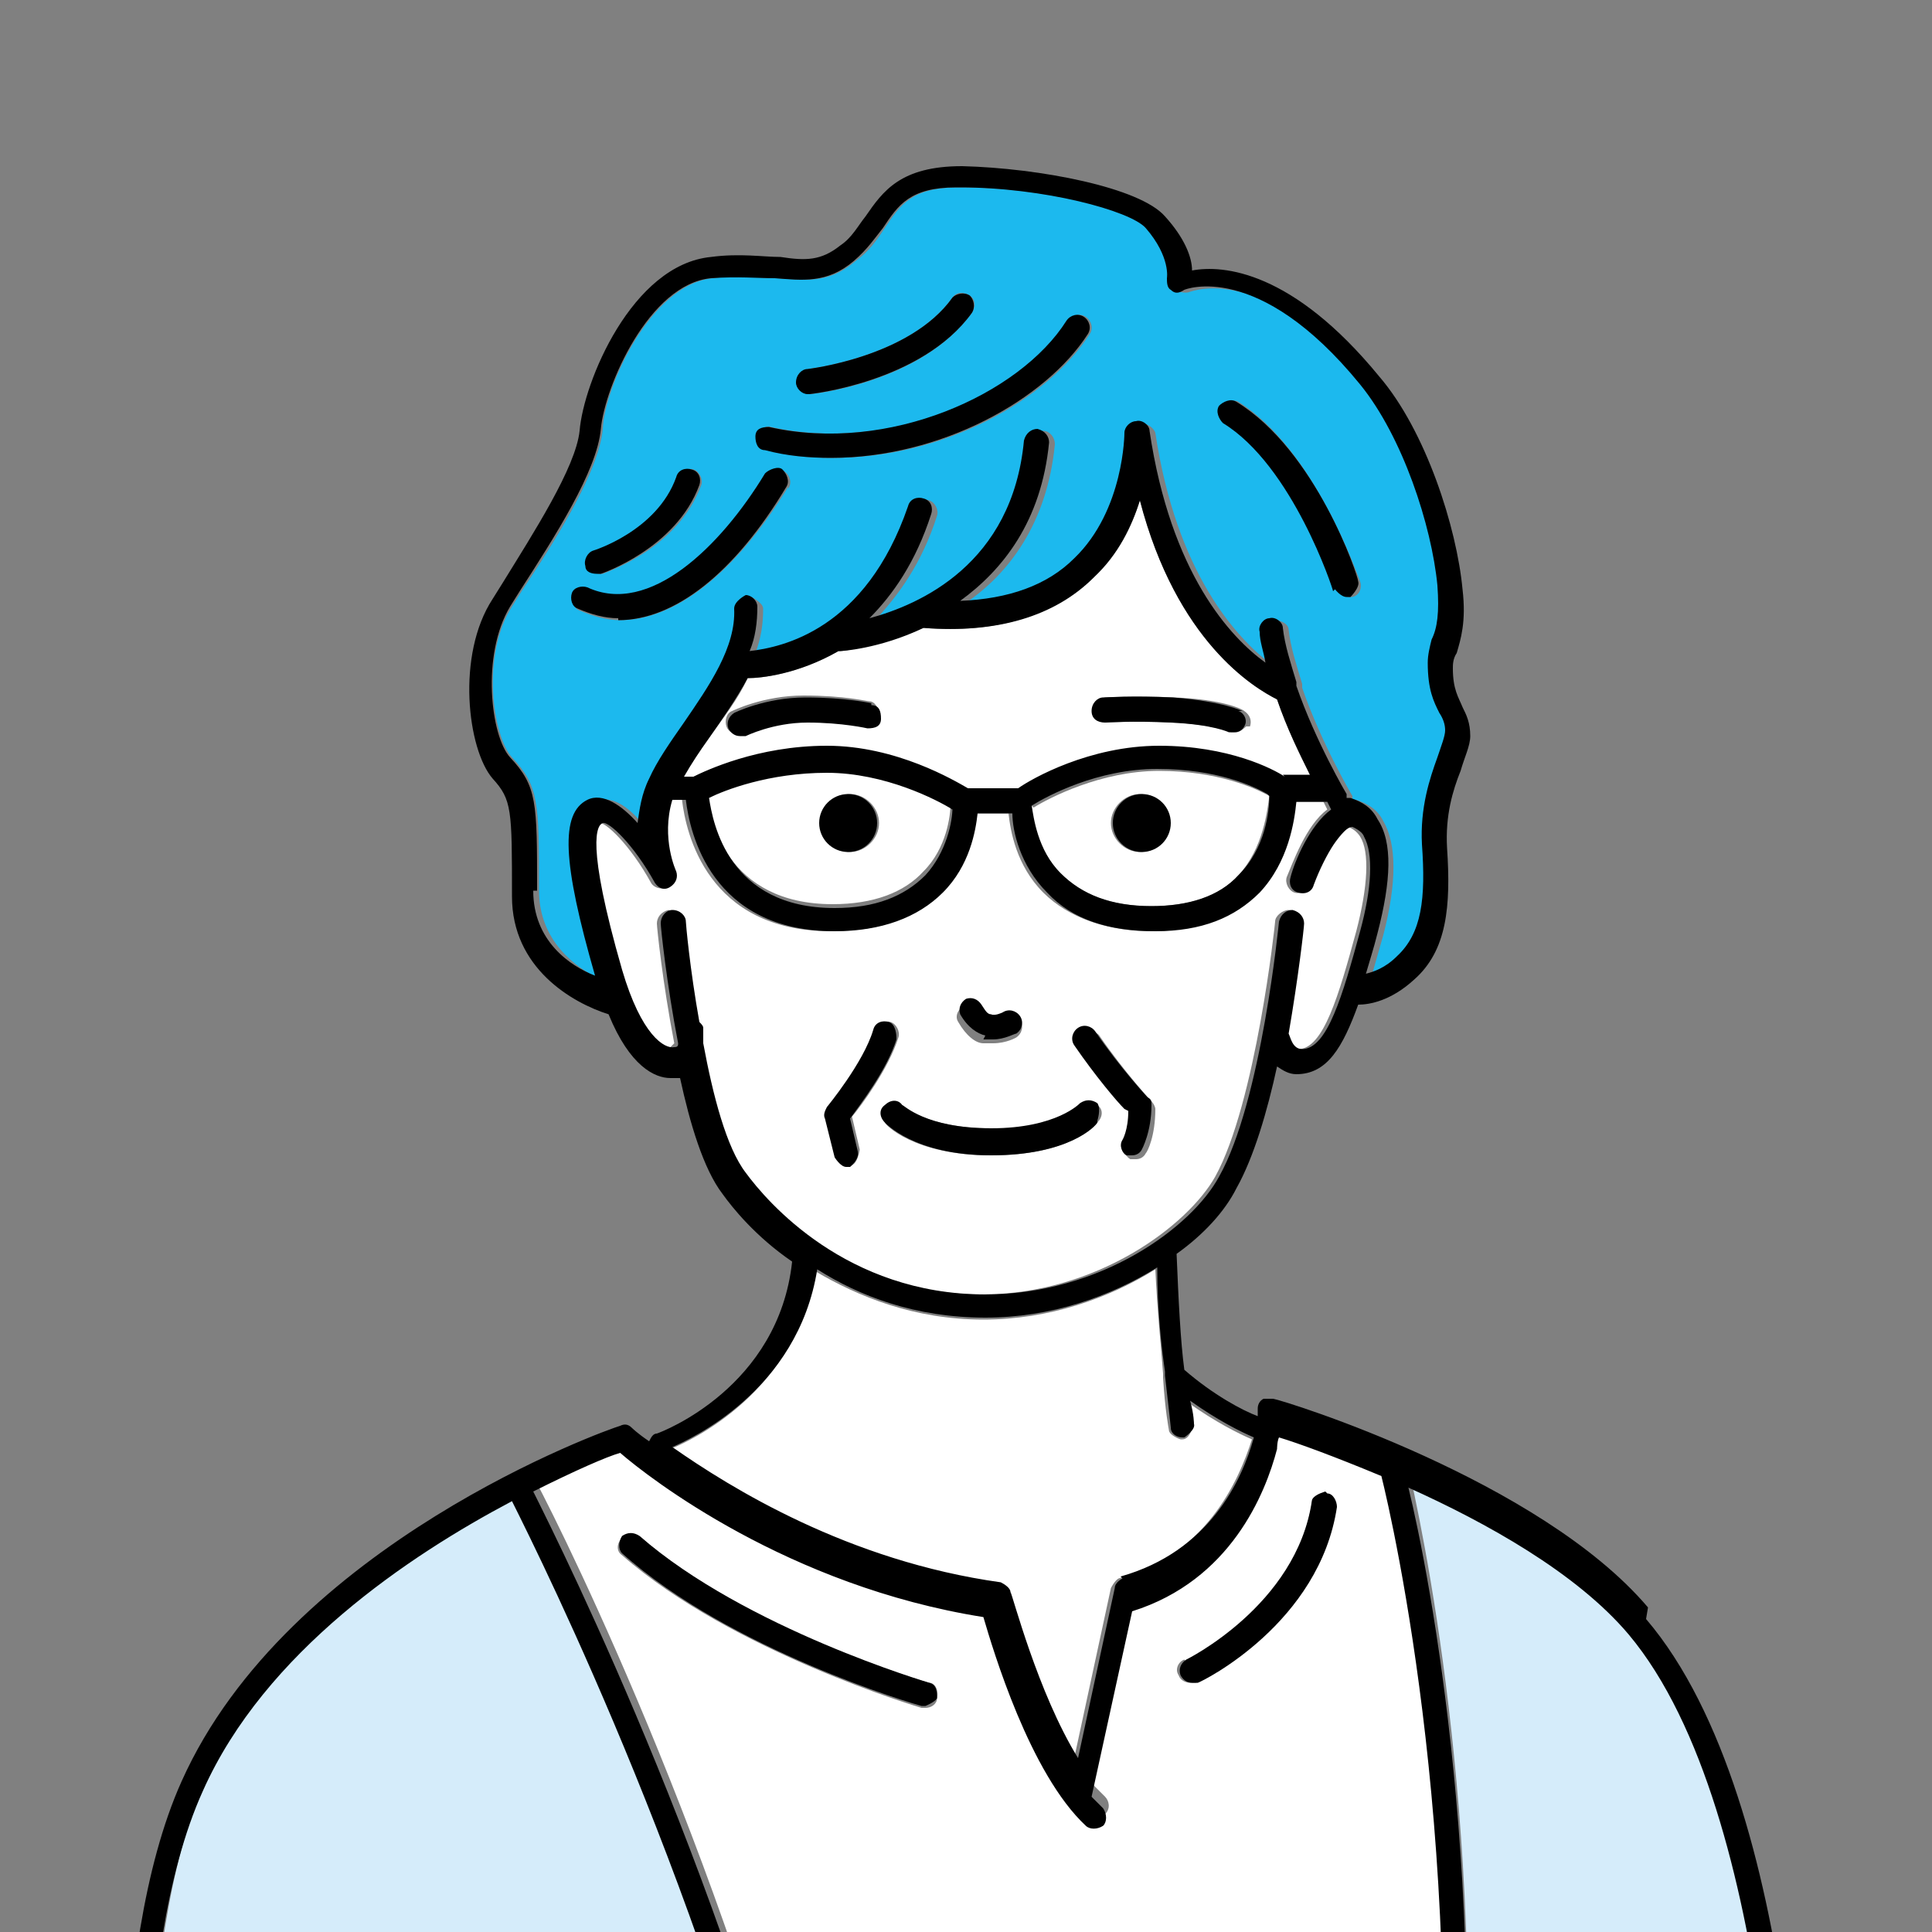 <?xml version="1.0" encoding="UTF-8"?><svg xmlns="http://www.w3.org/2000/svg" xmlns:xlink="http://www.w3.org/1999/xlink" viewBox="0 0 10 10"><rect x="0" y="0" width="10" height="10" fill="#808080" stroke="none"/><defs><style>.e{fill:#fff;}.f{fill:#d5ecfa;}.g{fill:#1cb9ee;}.h{clip-path:url(#d);}.i{fill:none;}</style><clipPath id="d"><rect class="i" width="10" height="10"/></clipPath></defs><g id="a"/><g id="b"><g id="c"><g class="h"><g><path class="g" d="M5.94,1.18c-.08-.09-.53-.21-.96-.21h-.02c-.24,0-.3,.09-.38,.21-.04,.06-.08,.12-.15,.17-.14,.12-.26,.1-.41,.09-.09,0-.19-.02-.33,0-.32,.03-.56,.56-.57,.78-.02,.22-.24,.57-.42,.84l-.05,.08c-.16,.25-.1,.67,0,.78,.14,.15,.14,.23,.14,.69,0,.26,.19,.4,.32,.46h0c-.17-.59-.18-.85-.04-.92,.09-.04,.18,.02,.26,.12,0-.07,.02-.15,.06-.23,.04-.09,.11-.19,.18-.29,.13-.18,.27-.39,.26-.59,0-.03,.02-.06,.06-.07h0s.06,.03,.06,.06c0,.08-.01,.15-.04,.23,.17-.01,.6-.11,.82-.75,.01-.03,.05-.05,.08-.04,.03,.01,.05,.05,.04,.08-.08,.25-.2,.41-.32,.54,.27-.07,.74-.28,.8-.92,0-.03,.04-.06,.07-.06,.03,0,.06,.03,.06,.07-.04,.41-.24,.67-.46,.82,.25-.01,.45-.09,.59-.22,.27-.26,.26-.65,.26-.65,0-.03,.02-.06,.06-.06,.02,0,.06,.02,.07,.05,.11,.73,.42,1.06,.6,1.2-.01-.05-.03-.11-.03-.16,0-.03,.02-.07,.05-.07,.03,0,.07,.02,.07,.05,.01,.09,.04,.18,.07,.28,0,0,0,.02,0,.02,.1,.29,.26,.56,.26,.56,0,0,0,.01,0,.02,0,0,.01,0,.02,0,.06,.02,.11,.05,.14,.11,.07,.12,.07,.32,0,.59-.02,.07-.04,.14-.06,.21,.04-.01,.1-.04,.16-.09,.13-.12,.15-.3,.13-.58-.01-.19,.04-.34,.08-.45,.02-.06,.04-.11,.04-.14,0-.04-.01-.06-.03-.09-.03-.05-.06-.12-.06-.26,0-.04,.01-.08,.02-.12,.02-.06,.04-.14,.03-.28-.03-.3-.18-.77-.4-1.04-.53-.65-.9-.49-.91-.49-.02,.01-.05,0-.07,0-.02-.02-.03-.04-.02-.06,0,0,.02-.11-.11-.26Zm-1.76,.73s.53-.06,.75-.37c.02-.03,.06-.03,.09-.01,.03,.02,.03,.06,.01,.09-.26,.36-.82,.42-.84,.42h0s-.06-.02-.06-.06c0-.03,.02-.06,.06-.07Zm-1.1,.94s.33-.11,.43-.38c.01-.03,.05-.05,.08-.04,.03,.01,.05,.05,.04,.08-.12,.33-.49,.45-.51,.46h-.02s-.05-.01-.06-.04c-.01-.03,0-.07,.04-.08Zm1-.33c-.27,.44-.58,.69-.87,.69-.07,0-.14-.02-.21-.05-.03-.01-.04-.05-.03-.08,.01-.03,.05-.04,.08-.03,.32,.15,.69-.21,.92-.59,.02-.03,.06-.04,.09-.02s.04,.06,.02,.09Zm1.56-.79c-.22,.34-.75,.64-1.33,.64-.11,0-.23-.01-.34-.04-.03,0-.05-.04-.05-.07,0-.03,.04-.06,.07-.05,.62,.14,1.3-.17,1.54-.55,.02-.03,.06-.04,.09-.02,.03,.02,.04,.06,.02,.09Zm.68,.37s.06-.04,.09-.02c.4,.25,.62,.91,.63,.93,.01,.03,0,.07-.04,.08h-.02s-.05-.01-.06-.04c0,0-.21-.64-.57-.87-.03-.02-.04-.06-.02-.09Z"/><path class="f" d="M4.13,11.69c-.44-1.91-1.31-3.65-1.47-3.97-.53,.28-1.27,.78-1.6,1.5-.38,.86-.28,2.45-.28,2.46h3.34Z"/><path class="f" d="M7.55,11.69h1.68s0-2.36-.79-3.29c-.27-.32-.74-.58-1.14-.76,.1,.45,.42,2.07,.25,4.05Z"/><path class="e" d="M3.66,4.11c.01,.13,.1,.57,.65,.57,.21,0,.37-.06,.47-.17,.12-.12,.14-.29,.14-.35-.08-.05-.34-.19-.65-.19s-.53,.09-.61,.13Zm.74,0c.08,0,.15,.07,.15,.15s-.07,.15-.15,.15-.15-.07-.15-.15,.07-.15,.15-.15Z"/><path class="e" d="M6.78,4.01c-.05-.11-.12-.25-.17-.39-.12-.06-.52-.3-.71-1.03-.04,.13-.12,.27-.24,.4-.21,.2-.51,.29-.88,.26h0c-.23,.1-.43,.12-.43,.12h-.01c-.21,.12-.4,.14-.47,.14-.05,.11-.13,.21-.2,.31-.05,.07-.09,.13-.13,.2h.05c.06-.03,.33-.15,.69-.15s.66,.17,.73,.22h.26c.07-.04,.37-.22,.73-.22s.59,.12,.65,.16h.14Zm-2.3-.25s-.12-.03-.31-.03-.32,.07-.32,.07c0,0-.02,0-.03,0-.02,0-.05-.01-.06-.04-.01-.03,0-.07,.03-.08,0,0,.16-.08,.37-.08s.33,.03,.34,.03c.03,0,.05,.04,.05,.07s-.04,.06-.07,.05Zm1.97,0s-.03,.03-.05,.03c-.01,0-.02,0-.03,0,0,0-.08-.04-.3-.05-.2-.01-.34,0-.34,0-.03,0-.06-.02-.07-.06s.02-.06,.06-.07c0,0,.15-.01,.36,0,.25,.01,.35,.06,.36,.07,.03,.02,.04,.05,.03,.08Z"/><path class="e" d="M3.46,4.71s.06,.02,.07,.06c0,0,.02,.24,.07,.52,0,0,.02,.02,.02,.03,0,.03,0,.05,0,.08,.05,.26,.12,.54,.22,.67,.11,.15,.52,.63,1.24,.63,.6,0,1.07-.36,1.21-.61,.21-.38,.31-1.31,.31-1.32,0-.03,.04-.06,.07-.06,.03,0,.06,.03,.06,.07,0,.02-.03,.27-.08,.57,0,.02,.02,.08,.07,.08,.13,0,.21-.28,.3-.61,.06-.23,.07-.41,.02-.49-.02-.03-.04-.04-.06-.05h0s-.14,.14-.2,.3c-.01,.03-.05,.05-.08,.04-.03-.01-.05-.05-.04-.08,.03-.07,.1-.27,.21-.35l-.02-.04h-.16c0,.11-.04,.31-.19,.47-.13,.13-.31,.2-.54,.2s-.43-.07-.56-.2c-.14-.14-.17-.32-.18-.41h-.18c0,.09-.04,.27-.18,.41-.13,.14-.32,.2-.56,.2-.64,0-.75-.51-.77-.68h-.07c-.07,.2,.01,.37,.02,.37,.02,.03,0,.07-.03,.08-.03,.02-.07,0-.08-.02-.11-.2-.24-.32-.27-.31-.02,.01-.09,.1,.1,.76,.1,.35,.21,.41,.27,.4,0,0,.01-.01,.02-.02-.06-.31-.09-.6-.09-.62,0-.03,.02-.06,.06-.07Zm2.14,.63s.07-.01,.09,.02c.13,.19,.27,.34,.27,.34,.01,.01,.02,.03,.02,.04,0,.14-.04,.22-.05,.23-.01,.02-.03,.03-.05,.03-.01,0-.02,0-.03,0-.03-.02-.04-.05-.02-.08,0,0,.03-.05,.03-.15-.04-.05-.15-.17-.26-.33-.02-.03-.01-.07,.02-.09Zm-.6-.15s.07,0,.08,.03c.01,.03,.03,.04,.05,.05,.02,0,.05,0,.06-.01,.03-.02,.07-.01,.09,.02,.02,.03,.01,.07-.02,.09,0,0-.05,.03-.12,.03-.01,0-.03,0-.05,0-.04,0-.09-.04-.13-.11-.02-.03,0-.07,.03-.08Zm.13,.66c.34,0,.46-.12,.46-.13,.02-.03,.06-.03,.09,0,.03,.02,.03,.06,0,.09-.01,.02-.15,.17-.55,.17s-.55-.16-.55-.17c-.02-.03-.02-.07,0-.09,.03-.02,.06-.02,.09,0,0,0,.12,.12,.46,.12Zm-.84-.12s.18-.23,.24-.4c.01-.03,.05-.05,.08-.04,.03,.01,.05,.05,.04,.08-.05,.16-.19,.35-.24,.41l.04,.17s-.01,.07-.04,.08h-.02s-.05-.02-.06-.04l-.05-.2s0-.04,.01-.06Z"/><path class="e" d="M5.34,4.17c0,.07,.03,.23,.15,.35,.11,.11,.26,.17,.47,.17,.2,0,.35-.05,.45-.16,.13-.14,.15-.34,.16-.41-.07-.04-.27-.13-.57-.13s-.57,.14-.65,.19Zm.71,.09c0,.08-.07,.15-.15,.15s-.15-.07-.15-.15,.07-.15,.15-.15,.15,.07,.15,.15Z"/><path class="e" d="M3.46,7.49c.29,.21,.91,.59,1.7,.7,.02,0,.05,.02,.05,.05,0,0,.14,.52,.35,.86l.19-.88s.02-.04,.04-.05c.45-.12,.62-.5,.69-.72-.07-.03-.19-.09-.33-.19,0,.08,.02,.12,.02,.12,0,.03-.02,.07-.05,.07h-.01s-.06-.02-.06-.05c0,0-.02-.1-.03-.27,0,0,0-.02,0-.02-.01-.14-.03-.32-.04-.54-.24,.15-.55,.26-.89,.26-.36,0-.65-.12-.87-.25-.1,.63-.65,.88-.75,.92Z"/><path class="e" d="M2.77,7.66c.17,.32,1.04,2.09,1.49,4.03h3.17c.19-2.14-.21-3.87-.27-4.11-.23-.1-.43-.17-.53-.2,0,.01,0,.03-.01,.05h0c-.06,.23-.24,.69-.75,.85l-.21,.96s.04,.04,.06,.06c.02,.02,.03,.06,0,.09-.02,.02-.06,.03-.09,0-.28-.27-.48-.91-.53-1.08-1.01-.16-1.73-.72-1.88-.85-.07,.03-.24,.09-.45,.2Zm3.37,.94s.57-.29,.65-.82c0-.03,.04-.06,.07-.05,.03,0,.06,.04,.05,.07-.09,.6-.7,.9-.72,.91,0,0-.02,0-.03,0-.02,0-.05-.01-.06-.04-.02-.03,0-.07,.03-.08Zm-2.83-.65c.54,.48,1.49,.76,1.5,.76,.03,0,.05,.04,.04,.08,0,.03-.03,.05-.06,.05h-.02s-.98-.29-1.55-.79c-.03-.02-.03-.06,0-.09,.02-.03,.06-.03,.09,0Z"/><g><path d="M5.09,5.38s.03,0,.05,0c.06,0,.11-.03,.12-.03,.03-.02,.04-.06,.02-.09-.02-.03-.06-.04-.09-.02,0,0-.04,.02-.06,.01-.02,0-.03-.02-.05-.05-.02-.03-.05-.04-.08-.03-.03,.02-.04,.05-.03,.08,.04,.07,.09,.1,.13,.11Z"/><path d="M5.68,5.8s.02-.06,0-.09c-.03-.02-.06-.02-.09,0,0,0-.12,.13-.46,.13s-.45-.12-.46-.12c-.02-.03-.06-.03-.09,0-.03,.02-.03,.06,0,.09,0,0,.15,.17,.55,.17s.54-.15,.55-.17Z"/><path d="M4.64,5.37s0-.07-.04-.08c-.03-.01-.07,0-.08,.04-.05,.17-.24,.4-.24,.4-.01,.02-.02,.04-.01,.06l.05,.2s.03,.05,.06,.05h.02s.05-.04,.04-.08l-.04-.17c.05-.07,.19-.25,.24-.41Z"/><path d="M5.84,5.75c0,.1-.03,.15-.03,.15-.02,.03,0,.07,.02,.08,0,0,.02,0,.03,0,.02,0,.04-.01,.05-.03,0,0,.05-.09,.05-.23,0-.02,0-.03-.02-.04,0,0-.14-.15-.27-.34-.02-.03-.06-.04-.09-.02s-.04,.06-.02,.09c.11,.16,.22,.29,.26,.33Z"/><circle cx="4.39" cy="4.26" r=".15"/><circle cx="5.91" cy="4.26" r=".15"/><path d="M4.51,3.64s-.13-.03-.34-.03-.37,.08-.37,.08c-.03,.02-.04,.05-.03,.08,.01,.02,.03,.04,.06,.04,0,0,.02,0,.03,0,0,0,.14-.07,.32-.07s.31,.03,.31,.03c.04,0,.07-.01,.07-.05s-.01-.07-.05-.07Z"/><path d="M6.43,3.68s-.1-.05-.36-.07c-.21-.01-.35,0-.36,0-.03,0-.06,.03-.06,.07s.03,.06,.07,.06c0,0,.14-.01,.34,0,.22,.01,.3,.05,.3,.05,0,0,.02,0,.03,0,.02,0,.04-.01,.05-.03,.02-.03,0-.07-.03-.08Z"/><path d="M4.19,2.04h0s.58-.06,.84-.42c.02-.03,.01-.07-.01-.09-.03-.02-.07-.01-.09,.01-.22,.31-.75,.37-.75,.37-.03,0-.06,.03-.06,.07,0,.03,.03,.06,.06,.06Z"/><path d="M3.96,2.33c.11,.03,.23,.04,.34,.04,.57,0,1.11-.3,1.33-.64,.02-.03,.01-.07-.02-.09-.03-.02-.07-.01-.09,.02-.24,.38-.92,.69-1.54,.55-.04,0-.07,.01-.07,.05,0,.03,.01,.07,.05,.07Z"/><path d="M3.2,3.21c.29,0,.6-.24,.87-.69,.02-.03,0-.07-.02-.09s-.07,0-.09,.02c-.23,.38-.6,.74-.92,.59-.03-.01-.07,0-.08,.03-.01,.03,0,.07,.03,.08,.07,.03,.14,.05,.21,.05Z"/><path d="M3.09,2.97h.02s.39-.13,.51-.46c.01-.03,0-.07-.04-.08-.03-.01-.07,0-.08,.04-.1,.28-.43,.38-.43,.38-.03,.01-.05,.05-.04,.08,0,.03,.03,.04,.06,.04Z"/><path d="M6.91,3.05s.03,.04,.06,.04h.02s.05-.05,.04-.08c0-.03-.22-.68-.63-.93-.03-.02-.07,0-.09,.02-.02,.03,0,.07,.02,.09,.36,.22,.57,.86,.57,.87Z"/><path d="M8.53,8.32c-.56-.66-1.88-1.07-1.94-1.08-.02,0-.04,0-.05,0-.02,.01-.03,.03-.03,.05,0,0,0,.02,0,.04-.08-.03-.23-.11-.38-.24-.02-.15-.03-.36-.04-.6,.14-.1,.25-.22,.31-.34,.09-.16,.16-.4,.21-.63,.03,.02,.06,.04,.1,.04,.16,0,.24-.14,.32-.36,.06,0,.17-.02,.29-.13,.17-.15,.19-.38,.17-.68-.01-.17,.03-.3,.07-.4,.02-.07,.05-.13,.05-.18,0-.07-.02-.11-.04-.15-.02-.05-.05-.09-.05-.2,0-.02,0-.05,.02-.08,.02-.07,.05-.16,.03-.33-.03-.32-.19-.82-.43-1.1-.45-.55-.81-.58-.97-.55,0-.07-.04-.17-.14-.28-.13-.15-.65-.25-1.05-.26-.32,0-.41,.13-.5,.26-.04,.05-.07,.11-.13,.15-.1,.08-.18,.08-.31,.06-.09,0-.21-.02-.36,0-.41,.04-.66,.65-.68,.9-.02,.19-.24,.53-.4,.79l-.05,.08c-.19,.29-.13,.78,0,.93,.1,.11,.1,.16,.1,.61,0,.37,.31,.55,.5,.61,.11,.27,.24,.33,.32,.33,.02,0,.03,0,.04,0h.01c.05,.23,.12,.47,.22,.6,.05,.07,.17,.22,.36,.35h0c-.07,.65-.67,.88-.7,.89-.02,0-.03,.02-.04,.04-.06-.04-.09-.07-.09-.07-.02-.02-.04-.02-.06-.01-.07,.02-1.72,.61-2.27,1.84-.4,.89-.29,2.46-.29,2.52,0,.03,.03,.06,.06,.06h0s.06-.03,.06-.07c0-.02-.11-1.6,.28-2.46,.32-.72,1.07-1.22,1.6-1.5,.16,.32,1.04,2.09,1.48,4.03,0,.03,.03,.05,.06,.05h.01s.05-.04,.05-.08c-.44-1.94-1.33-3.73-1.49-4.05,.22-.11,.38-.18,.45-.2,.15,.13,.87,.69,1.88,.85,.05,.17,.24,.81,.53,1.08,.02,.02,.06,.02,.09,0,.02-.02,.02-.06,0-.09-.02-.02-.04-.04-.06-.06l.21-.96c.51-.16,.69-.61,.75-.84h0s0-.04,.01-.06c.1,.03,.29,.1,.53,.2,.06,.24,.46,1.99,.27,4.15,0,.03,.02,.06,.06,.07h0s.06-.02,.06-.06c.18-2-.14-3.65-.25-4.1,.4,.18,.87,.44,1.14,.76,.78,.93,.79,3.27,.79,3.29,0,.03,.03,.06,.06,.06s.06-.03,.06-.06c0-.1,0-2.41-.82-3.37ZM2.78,4.61c0-.46,0-.54-.14-.69-.1-.11-.15-.53,0-.78l.05-.08c.18-.28,.4-.62,.42-.84,.02-.22,.25-.75,.57-.78,.14-.01,.24,0,.33,0,.14,.01,.27,.03,.41-.09,.07-.06,.11-.12,.15-.17,.08-.12,.14-.21,.38-.21h.02c.43,0,.88,.12,.96,.21,.13,.15,.11,.26,.11,.26,0,.02,0,.05,.02,.06,.02,.02,.04,.02,.07,0,0,0,.38-.16,.91,.49,.22,.27,.37,.73,.4,1.04,.01,.14,0,.22-.03,.28-.01,.04-.02,.08-.02,.12,0,.14,.03,.2,.06,.26,.02,.03,.03,.06,.03,.09,0,.03-.02,.08-.04,.14-.04,.11-.09,.26-.08,.45,.02,.28,0,.46-.13,.58-.06,.06-.12,.08-.16,.09,.02-.07,.04-.13,.06-.21,.07-.27,.08-.47,0-.59-.03-.06-.08-.09-.14-.11,0,0-.01,0-.02,0,0,0,0-.01,0-.02,0,0-.16-.27-.26-.56,0,0,0-.02,0-.02-.03-.1-.06-.19-.07-.28,0-.03-.04-.06-.07-.05-.03,0-.06,.04-.05,.07,0,.05,.02,.1,.03,.16-.18-.13-.49-.46-.6-1.2,0-.03-.04-.06-.07-.05-.03,0-.06,.03-.06,.06,0,0,0,.4-.26,.65-.14,.14-.34,.21-.59,.22,.22-.16,.42-.41,.46-.82,0-.03-.02-.06-.06-.07-.03,0-.06,.02-.07,.06-.06,.64-.54,.85-.8,.92,.12-.12,.24-.29,.32-.54,.01-.03,0-.07-.04-.08-.03-.01-.07,0-.08,.04-.22,.64-.65,.73-.82,.75,.03-.07,.04-.15,.04-.23,0-.03-.03-.06-.06-.06h0s-.06,.03-.06,.07c.01,.2-.13,.4-.26,.59-.07,.1-.14,.2-.18,.29-.04,.08-.05,.16-.06,.23-.08-.09-.18-.16-.26-.12-.14,.07-.13,.32,.04,.91h0c-.13-.05-.32-.18-.32-.44Zm3.87-.59c-.06-.04-.29-.16-.65-.16s-.66,.17-.73,.22h-.26c-.07-.04-.37-.22-.73-.22s-.63,.13-.69,.16h-.05c.04-.07,.08-.13,.13-.2,.07-.1,.14-.2,.2-.31,.07,0,.26-.02,.47-.14h.01s.2-.01,.43-.12h0c.38,.03,.68-.06,.88-.26,.13-.12,.2-.27,.24-.4,.19,.73,.59,.97,.71,1.03,.05,.15,.12,.29,.17,.39h-.14Zm-.08,.1c0,.08-.02,.27-.16,.41-.1,.11-.26,.16-.45,.16-.21,0-.36-.06-.47-.17-.12-.12-.14-.29-.15-.35,.08-.05,.34-.19,.65-.19s.5,.09,.57,.13Zm-1.64,.06c0,.07-.03,.23-.14,.35-.11,.11-.26,.17-.47,.17-.55,0-.63-.44-.65-.57,.08-.04,.31-.13,.61-.13s.57,.14,.65,.19Zm-1.07,1.89c-.1-.13-.17-.4-.22-.67,0-.03,0-.05,0-.08,0-.01-.01-.02-.02-.03-.05-.28-.07-.51-.07-.52,0-.03-.03-.06-.07-.06-.03,0-.06,.03-.06,.07,0,.02,.03,.31,.09,.62,0,.01,0,.02-.02,.02-.05,.01-.17-.06-.27-.4-.19-.66-.13-.75-.1-.76,.03-.01,.16,.11,.27,.31,.02,.03,.05,.04,.08,.02,.03-.02,.04-.05,.03-.08,0,0-.08-.17-.02-.37h.07c.02,.17,.13,.68,.77,.68,.24,0,.43-.07,.56-.2,.14-.14,.17-.32,.18-.41h.18c0,.09,.04,.27,.18,.41,.13,.14,.32,.2,.56,.2s.41-.07,.54-.2c.15-.16,.18-.37,.19-.47h.16l.02,.04c-.11,.08-.19,.27-.21,.35-.01,.03,0,.07,.04,.08,.03,.01,.07,0,.08-.04,.06-.16,.15-.3,.2-.3h0s.05,.02,.06,.05c.05,.09,.04,.27-.02,.49-.09,.33-.17,.61-.3,.61-.05,0-.06-.06-.07-.08,.05-.29,.08-.55,.08-.57,0-.03-.02-.06-.06-.07-.03,0-.06,.02-.07,.06,0,0-.09,.93-.31,1.32-.14,.26-.61,.61-1.21,.61-.72,0-1.13-.48-1.24-.63Zm1.95,2.1s-.04,.02-.04,.05l-.19,.88c-.21-.34-.34-.85-.35-.86,0-.02-.03-.04-.05-.05-.79-.11-1.4-.49-1.7-.7,.09-.04,.65-.29,.75-.92,.22,.14,.51,.25,.87,.25,.34,0,.65-.11,.89-.26,0,.22,.02,.4,.04,.54,0,0,0,.02,0,.02,.02,.17,.03,.27,.03,.27,0,.03,.03,.05,.06,.05h.01s.06-.04,.05-.07c0,0,0-.05-.02-.12,.14,.1,.26,.16,.33,.19-.06,.22-.23,.59-.69,.72Z"/><path d="M6.86,7.72s-.07,.02-.07,.05c-.08,.54-.65,.82-.65,.82-.03,.02-.04,.05-.03,.08,.01,.02,.03,.04,.06,.04,0,0,.02,0,.03,0,.03-.01,.63-.31,.72-.91,0-.03-.02-.07-.05-.07Z"/><path d="M4.81,8.71s-.95-.28-1.5-.76c-.03-.02-.06-.02-.09,0-.02,.03-.02,.07,0,.09,.56,.5,1.51,.78,1.55,.79h.02s.05-.02,.06-.04c0-.03,0-.07-.04-.08Z"/></g></g></g></g></g></svg>